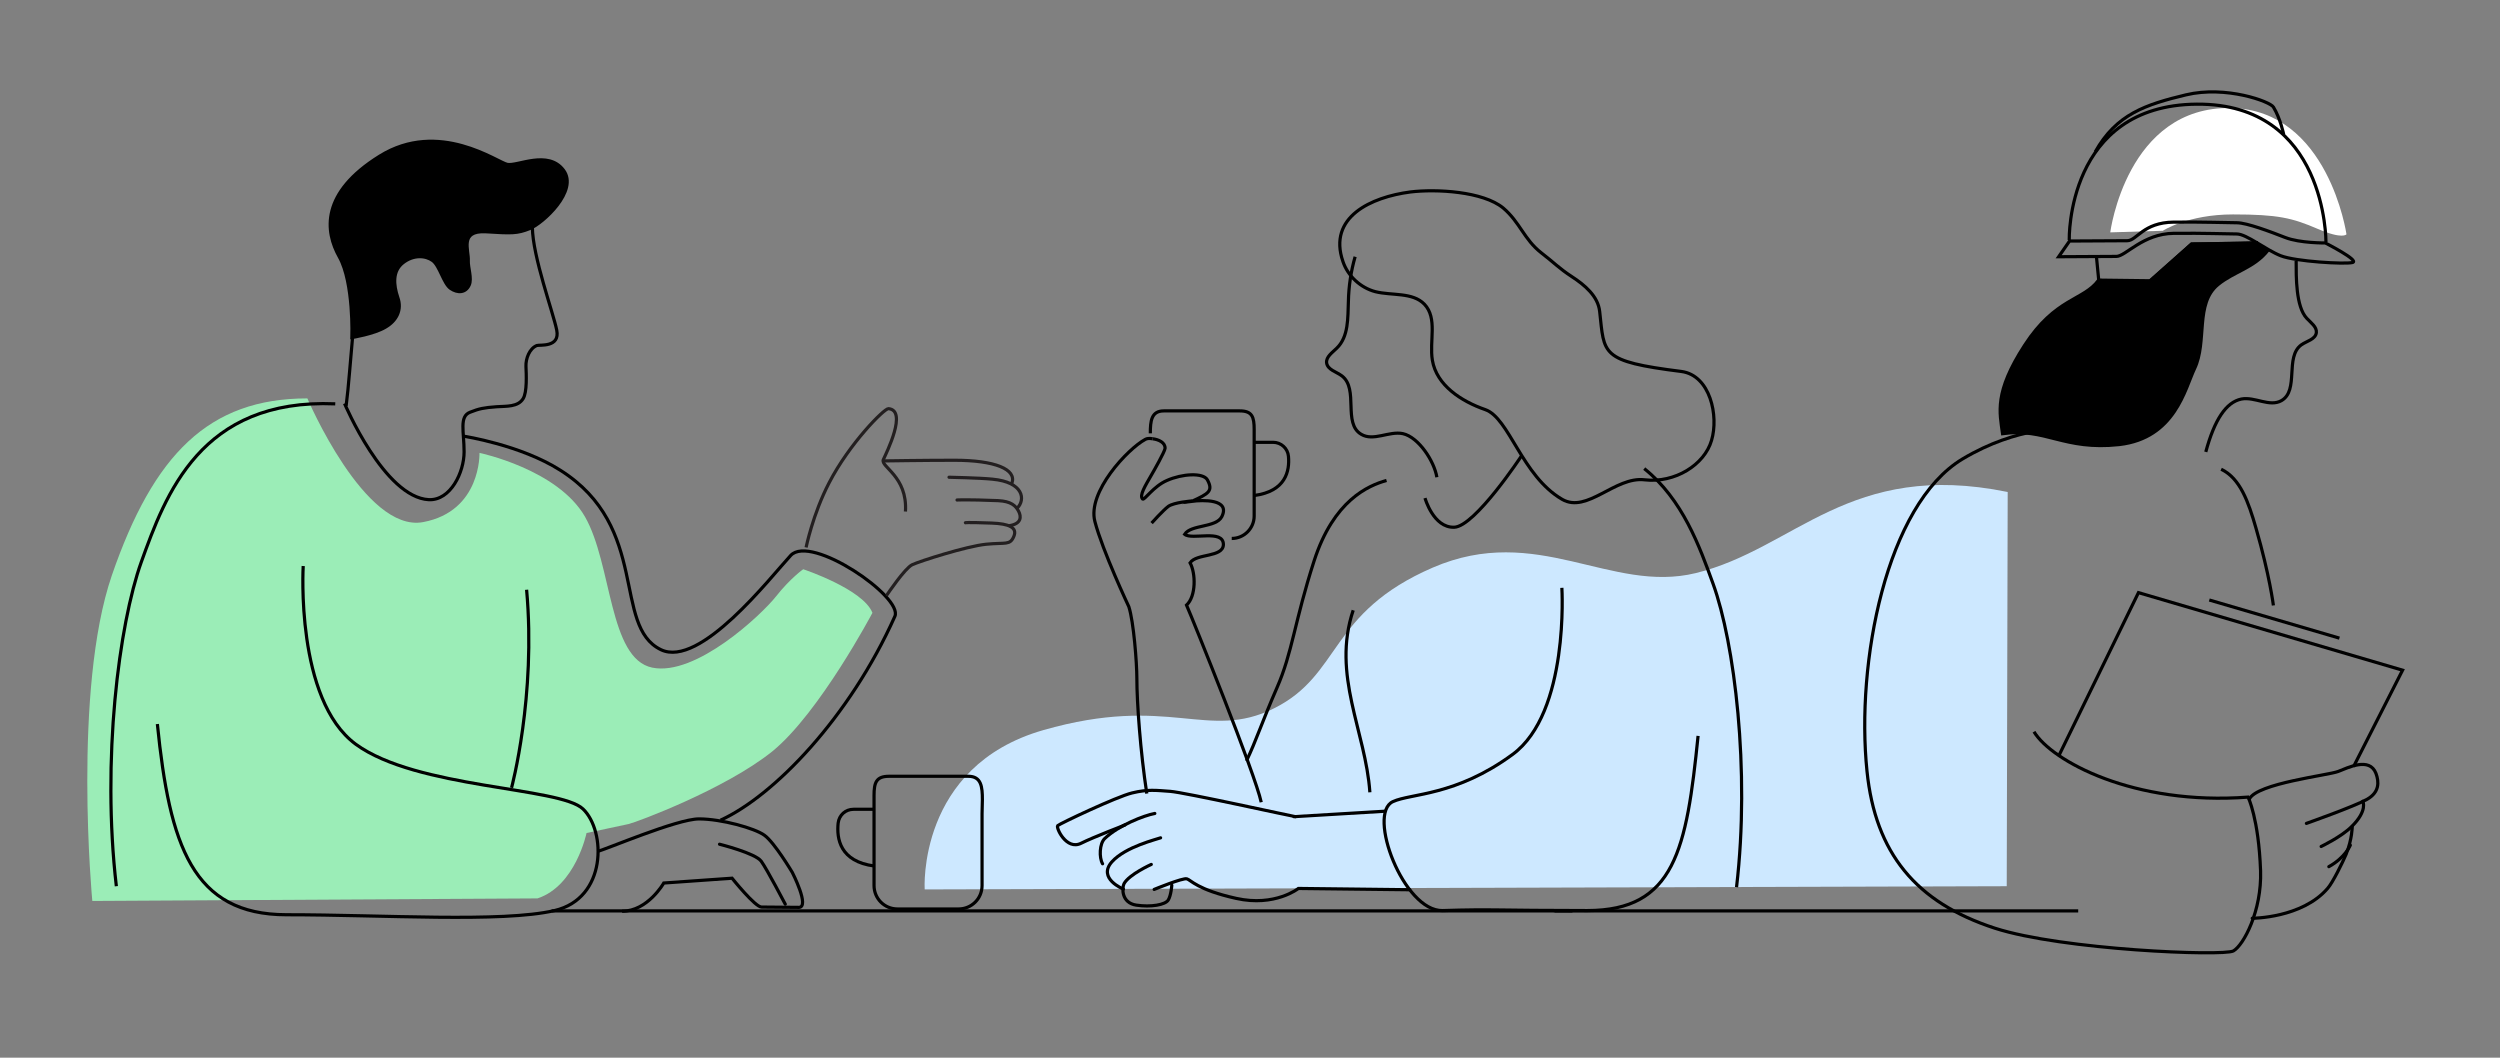 <?xml version="1.0" encoding="UTF-8"?> <svg xmlns="http://www.w3.org/2000/svg" xmlns:xlink="http://www.w3.org/1999/xlink" version="1.1" id="Layer_1" x="0px" y="0px" viewBox="0 0 780 330" style="enable-background:new 0 0 780 330;" xml:space="preserve"><rect x="0" y="0" width="780" height="330" fill="#808080" stroke="none"/> <style type="text/css"> .st0{fill:#FFFFFF;} .st1{fill:#9BEDB7;} .st2{fill:#CDE8FF;} .st3{fill:none;stroke:#000000;stroke-miterlimit:10;} .st4{fill:none;stroke:#000000;stroke-linecap:round;stroke-miterlimit:10;} .st5{stroke:#000000;stroke-miterlimit:10;} .st6{fill:none;stroke:#231F20;stroke-miterlimit:10;} .st7{fill:none;stroke:#231F20;stroke-linecap:round;stroke-miterlimit:10;} .st8{fill:none;} </style> <path class="st0" d="M658.4,72.5c0,0,5.1-39.4,37.7-38.8c30.4,0.6,36,39.4,36,39.4s-1.1,1.7-9-1.7s-12.4-4.5-26.4-4.5 c-14.1,0-21.9,5.1-21.9,5.1L658.4,72.5z"></path> <path class="st1" d="M28.8,281.1c0,0-6.2-65.7,6.1-101.6c13-37.7,30.2-55.2,61-55.2c0,0,17.9,42,36.1,38.6s17.6-21.6,17.6-21.6 s24.4,5.1,32.9,19.9c8.5,14.8,7.4,44.3,21,47.1c13.6,2.8,34.1-16.5,38.6-22.2c4.5-5.7,8.5-8.5,8.5-8.5s18.7,6.2,21.6,13.6 c0,0-16.5,31.2-31.2,43.2c-14.8,11.9-42.6,22.2-44.9,22.7s-13.1,2.8-13.1,2.8s-3.4,16.5-15.3,20.4L28.8,281.1z"></path> <path class="st2" d="M626.4,153.5c-49.5-10.1-66.3,17.7-97.3,25.3c-26.6,6.5-49.5-15.8-82.1-1.7c-32.6,14.1-28.4,33.4-49.5,43.9 c-20.8,10.3-32.6-4.5-72,6.8s-37,49.7-37,49.7l337.6-1L626.4,153.5z"></path> <g> <path class="st3" d="M384.3,168c3.9,0,7-3.2,7-7v-27c0-3.9-0.6-5.8-4.5-5.8h-23.7c-3.9,0-4.2,3.2-4.2,7"></path> <path class="st3" d="M359.6,136.9c1.9,0.2,4,1.2,3.9,3c-0.1,1-3.6,7.2-4.2,8.2c-2,3.5-3.9,6.5-2.8,7.6c0.5,0.5,3.4-4,7.6-5.8 c4.7-2.1,11.3-2.5,12.6-0.2c1.9,3.5,0.4,4.3-4.8,6.7c3.2-0.4,12.1-0.8,9.3,4.8c-1.8,3.5-9.6,2.4-11.6,5.5 c2.3,1.9,12.1-1.7,12.1,3.2c-0.1,4.1-8.4,2.7-10.4,5.7c1.8,3.3,1.9,10.4-1.1,13.2c1.9,4.3,21.5,52.9,23.3,61.5"></path> <path class="st3" d="M357.8,247.6c-2-13.1-3.1-28.4-3.1-36c0-4.8-1-17.7-2.5-22.3c0,0-8.2-17.4-10.6-26.6 c-2.4-9.2,10.2-22.6,15.7-25.6c0.5-0.3,1.3-0.4,2.3-0.2"></path> <path class="st3" d="M371.9,156.3c0,0-5.6,0.4-7.4,1.7c-1.7,1.3-5.2,5.2-5.2,5.2"></path> <path class="st3" d="M391.3,138h5.9c2.5,0,4.6,1.9,4.8,4.4c0.4,4.5-0.8,10.9-10.7,12.2"></path> </g> <path class="st3" d="M306.4,253.9v22.4c0,4.1-3.3,7.3-7.3,7.3H280c-4.1,0-7.3-3.3-7.3-7.3v-28.1c0-4.1,0.7-6,4.7-6h24.7 c4.1,0,4.4,3.3,4.4,7.3L306.4,253.9z"></path> <path class="st3" d="M272.8,252.5h-6.5c-2.5,0-4.5,1.8-4.8,4.3c-0.5,4.8,0.5,12,11.3,13.4"></path> <g> <path class="st4" d="M404.2,254.8c-0.5,0-34.8-7.6-39.1-7.9s-7-0.7-11.9,0.5c-4.9,1.2-22.6,9.6-23.2,10.2s2.7,7.8,7.3,5.5 c3.8-1.9,13.7-5.7,13.7-5.7"></path> <path class="st4" d="M360.3,253.8c-3.3,0.6-11.3,3.7-15.6,7.8c-1.7,1.6-1.8,6-0.7,7.9"></path> <path class="st4" d="M362.1,261.4c-0.9,0.4-10.9,2.7-15.2,7.5c-4.6,5.2,3.6,8.5,3.6,8.5"></path> <path class="st4" d="M359.2,269.7c0,0-6.9,3.1-8.5,6c-0.7,1.4-0.8,6,3.8,6.7c4.6,0.7,9.1-0.1,10-1.6c0.9-1.5,1.1-4.6,1.1-4.6"></path> <path class="st4" d="M360.1,277.5c0,0,9-3.7,10.2-3.3c1.2,0.3,3.2,3.4,15.4,6.1c12.1,2.7,19.4-3.1,19.4-3.1l34.7,0.4"></path> </g> <line class="st3" x1="490.6" y1="284.2" x2="172.1" y2="284.2"></line> <line class="st3" x1="648.4" y1="284.2" x2="485" y2="284.2"></line> <path class="st3" d="M427.4,247.2c-1.3-19-12-36.6-5.2-56.8"></path> <path class="st3" d="M541.8,276.8c4.3-36.7-0.7-76.4-7.3-94.6c-4.2-11.6-9.5-26.4-21.5-36"></path> <path class="st3" d="M487.3,183.4c0,0,2.4,39-15.4,52c-17.7,13-31.7,12.1-37.3,14.7c-8.2,3.7,3.3,34.3,15.5,34 c15.8-0.5,16.9,0,45.1,0c27.4,0,31-19.1,34.6-54.5"></path> <path class="st3" d="M432.6,149.9c-5.7,1.6-16.5,6.2-22.6,25.1s-6.8,28.7-11.6,39.6c-4.7,10.8-6.5,16.5-9.5,22.8"></path> <path class="st3" d="M474.8,142.1c0,0-14.6,22.2-21.1,22.4c-6.5,0.2-9.1-9.1-9.1-9.1"></path> <g> <g> <path class="st3" d="M422.8,80.1c-1.3,4.5-2,9.2-2.1,13.9c-0.2,5.2,0.1,11-3.6,14.6c-1.4,1.4-3.4,2.7-3.2,4.6 c0.3,2.2,3.1,2.8,4.8,4.1c5.3,4.1,0.2,14.8,6,18.2c3.8,2.3,8.7-1.1,13-0.2c4.9,1.1,9.8,8.6,10.6,13.6"></path> </g> <path class="st3" d="M419,81.6c1.5,4.5,5.5,8.2,10.1,9.4c5.2,1.3,11.6,0.1,15.3,3.9c4.2,4.4,1.5,11.5,2.5,17.5 c1.3,7.8,9,12.8,16.5,15.4c7.5,2.6,11.4,20.7,24,28c7.8,4.5,16.5-7.2,25.7-6.1c9.5,1.1,18.7-4.7,20.9-12.3 c2.3-7.6-0.4-20.3-9.4-21.5c-25.5-3.2-24-5.4-25.5-18.7c-0.5-4.8-4.7-8.3-8.7-10.9c-4-2.6-5.7-4.5-9.5-7.4 c-5.4-4.2-6.7-9.6-11.9-14c-6.3-5.2-20.9-6-29-5C427.8,61.5,414.2,67.7,419,81.6z"></path> </g> <g> <g> <path class="st5" d="M109.8,105.3c0,0,0.6-17.1-3.9-25.1s-5.9-20,12.6-31.5s36.7,2,39.8,2.6c3.2,0.6,12.7-4.6,17.5,1.8 c4.8,6.4-6.5,16.6-10.5,18.2s-5.7,1.5-13.8,1c-8.2-0.4-5.2,5.8-5.4,9c-0.1,2.2,1.2,5.6,0.3,7.6c-1.1,2.5-3.6,2.6-5.8,1.1 s-3.4-7.1-5.6-8.7c-2.2-1.6-6-1.9-9.3,0.7c-3.3,2.6-2.9,6.9-1.6,10.8c1.4,3.9-0.4,7.3-3.9,9.3 C116.7,104.2,109.8,105.3,109.8,105.3z"></path> </g> <path class="st3" d="M144.7,136.1c0,0,17.7,2.7,30.1,10.6c28.2,17.8,16.1,48.6,31.4,56c12.2,5.9,34.2-22.6,40.5-29.4 c6.3-6.8,35.2,13,32.5,19c-14.1,31.5-37.7,56-54.4,63.6"></path> <path class="st3" d="M108,126.6c0.8-6.2,1.3-14,2.1-22.5"></path> <g> <path class="st6" d="M251.5,170.8c0,0,2.1-10.4,7.2-20.2c6.3-12.2,17.2-23.2,18.5-23.1c6,0.5-0.6,13.7-1.6,15.9 c-1,2.2,7.6,5.2,6.9,16.2"></path> <path class="st7" d="M276.1,143.8c0,0,12.1-0.2,21.7-0.2c12.6,0,19.5,2.8,17.9,7.2"></path> <path class="st7" d="M296.1,148.9c0,0,9.7,0.2,13.5,0.6c9.8,0.9,10.4,6.4,7.8,9"></path> <path class="st7" d="M298.6,156c0,0,2.9-0.2,12.8,0.2c4.1,0.2,5.5,1.6,6.4,3.3c0.9,1.7,0.9,3.9-2.8,4.5"></path> <path class="st7" d="M301.2,163.1c0,0-0.1-0.2,8.2,0.1c5.5,0.2,8.1,1.4,6.9,4.2c-1.2,2.8-2.5,1.8-8.6,2.4s-20.8,5.3-23.1,6.4 s-7.8,9.3-7.8,9.3"></path> </g> <g> <path class="st4" d="M224.5,263.4c0,0,11.2,2.8,13,5.3c1.8,2.5,7.5,13.4,7.5,13.4"></path> <path class="st3" d="M186.5,265.6c2.4-0.5,24.7-10.1,31.6-10.1s17.4,2.9,20.4,5.1c3.1,2.2,8.7,11.6,8.7,11.6s5.6,10.9,2,10.9 c-3.6,0-9.5-0.1-11.6-0.1c-2,0-9.2-9-9.2-9l-21.3,1.5c0,0-5,8.8-13,8.8"></path> </g> <path class="st3" d="M159.6,245.8c0,0,7.7-28.6,4.7-61.8"></path> <path class="st3" d="M36.3,276.5c-4.6-39.3,0.8-81.7,7.8-101.2c7.5-20.8,18.4-51.1,60.5-49.3"></path> <path class="st3" d="M94.6,176.6c0,0-2.5,41.7,16.4,55.6c19,13.9,63.7,13.3,70.9,20.2c7.2,6.9,7.5,27.9-8.9,31.7 s-53.4,1.3-83.6,1.3c-29.3,0-36.5-21.6-40.3-59.5"></path> <path class="st3" d="M107.5,125.9c0,0,12.4,29.3,26.3,30c6.8,0.3,11-8.6,11-14.9s-1.6-11.1,1.9-12.4c2.8-1.1,4.2-1.4,8.3-1.7 c3-0.2,6.6,0.1,8.2-2.5c1.3-2,1-7.7,0.9-10.1s1.1-5.6,3.4-6.5c0.9-0.3,7.3,0.7,6.2-4.8c-1.1-5.5-7.5-22.9-7.6-32.1"></path> </g> <line class="st4" x1="403.7" y1="254.8" x2="432.1" y2="253.1"></line> <g> <g> <path class="st3" d="M634.6,228.3c5.5,9.1,31.1,23.1,66.8,20.4c0,0,3.3,6.6,3.9,23c0.4,12.5-5.3,23.2-8.5,25 c-3.2,1.7-53.3-0.3-74.4-7.1c-24.6-8-37.3-23.4-39.9-49c-3.5-33.8,6-83.1,29.8-97.4c17.4-10.4,31.9-9.4,31.9-9.4"></path> <path class="st3" d="M693,146.4c5.9,2.8,8.5,10.1,10.9,18.5c4.2,14.5,5.4,24,5.4,24"></path> <path class="st4" d="M701.8,249.3c2.4-4.9,24.6-7.4,27.7-8.6c3.1-1.2,9.8-4.6,11.8,0.6c1,2.7,1.1,5.9-2.8,8.1 c-3.9,2.2-18.9,7.5-18.9,7.5"></path> <path class="st4" d="M737.2,250c0,0,1.6,2.9-3.5,7.9c-3.2,3.2-9.5,6.2-9.5,6.2"></path> <path class="st4" d="M733.9,257.9c0,0,0,3.8-1.9,8.6c-1.1,2.6-4.2,8.9-5.8,10.7c-8,9.3-23.5,9.3-23.5,9.3"></path> <polyline class="st3" points="642.3,235.9 667.2,184.9 749.6,209.1 734.3,239.2 "></polyline> <line class="st3" x1="689.3" y1="187.2" x2="729.9" y2="199.1"></line> </g> <g> <path class="st3" d="M716.4,81.4c0,5-0.1,14.3,3.3,17.9c1.3,1.4,3.2,2.7,3,4.5c-0.3,2.1-3,2.6-4.7,3.8c-5.2,3.8-0.6,14.2-6.2,17.4 c-3.7,2.1-8.3-1.3-12.5-0.5c-4.8,1-8.4,6.5-11.1,16.5"></path> <path class="st5" d="M707.6,78.1c-4.3,5.5-10.6,6.6-15.6,10.7c-7.2,5.9-3.3,17.8-7.3,26.2c-3,6.3-6.1,21.7-23.5,23.7 c-17.4,1.9-22.9-5.3-36.4-3.4c-0.9-6.6-2.7-12.8,6.9-27.6s18.3-13.9,23-20.2c2.6,0.1,15.7,0.6,15.7,0.6l13.3-11.9l20.3-0.5"></path> </g> <g> <path class="st3" d="M645.6,74.9c0-0.3-0.9-42.1,39.8-42.4c40.6-0.3,40.3,43,40.3,43"></path> <path class="st3" d="M712.5,41.9c0,0-1-4.9-3.2-8.5c-1-1.7-14.8-6.8-27.3-3.8c-12.5,3-21.7,6-28.3,17.8"></path> <path class="st3" d="M645.7,75.2c0,0,15-0.1,18-0.1c3,0,4.9-5.7,14.5-5.8c9.6-0.1,16.6,0.2,19.7,0.2c3.1,0,10.5,2.8,15.1,4.6 s12.5,1.7,12.5,1.7s10.8,5.5,8.5,6.1c-2.4,0.6-17.8-0.3-22.4-2.1C707,78,700.9,73,697.9,73c-3.1,0-10.1-0.3-19.7-0.2 c-9.6,0.1-15,7.2-17.9,7.2c-3,0-18,0.1-18,0.1L645.7,75.2z"></path> <polyline class="st3" points="654.1,80.2 654.8,87.4 670.8,87.6 683.8,76.1 703.5,76 "></polyline> </g> <path class="st4" d="M733.3,263.7c0,0-1.6,3.9-6.7,6.7"></path> <path class="st8" d="M632.6,138.3c2.7,0.7,27.2,8.6,26.6,50.5"></path> <path class="st8" d="M643.1,136.2c2.4,0.5,24.4,6.4,25.6,43.3"></path> </g> <g> </g> <g> </g> <g> </g> <g> </g> <g> </g> <g> </g> <g> </g> <g> </g> <g> </g> <g> </g> <g> </g> <g> </g> <g> </g> <g> </g> <g> </g> </svg> 